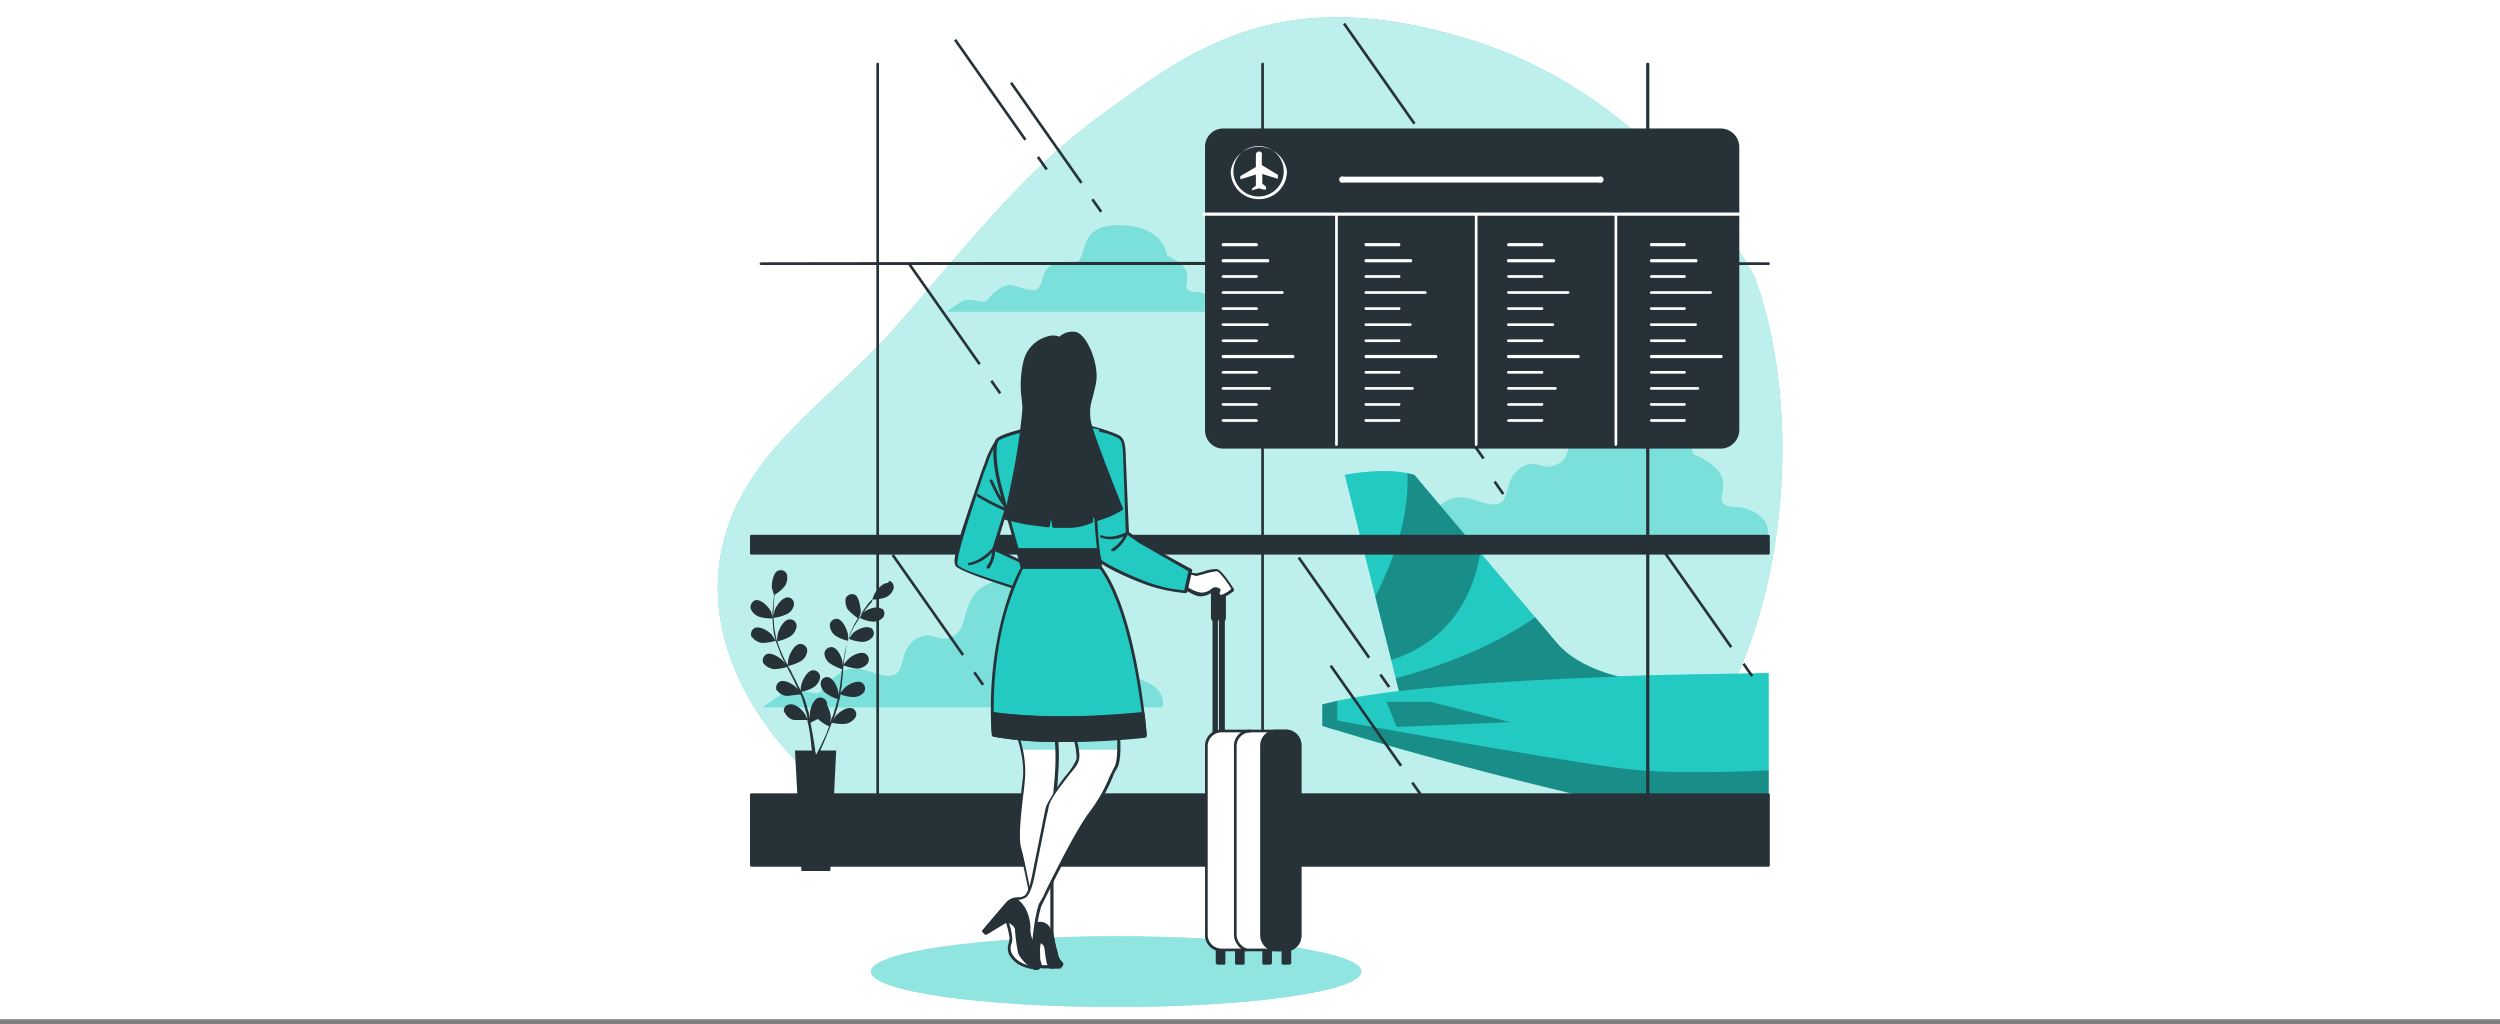 <svg xmlns="http://www.w3.org/2000/svg" xmlns:xlink="http://www.w3.org/1999/xlink" viewBox="0 0 467 191.3"><rect x="0" y="0" width="467" height="191.3" fill="#808080" stroke="none"/><defs><clipPath id="clip-path"><path d="M189.8,136.2s1.9,4.7,1.5,8.8-1.5,10.9-.6,13.6,2.9,13.9,2.9,13.9a4.4,4.4,0,0,0-1,2.1c0,1,.3,6.1.3,6.1h.7l.6-5.1a1.9,1.9,0,0,1,1.1,1.4c.2.9.5,3.4.9,3.6h1.7s.7-.5.4-.8a3.2,3.2,0,0,1-.9-1.7,14.3,14.3,0,0,1-.8-4.3V157c0-5,.6-8.8.9-13.1a45.8,45.8,0,0,0-.3-7.4Z" style="fill:none"/></clipPath><clipPath id="clip-path-2"><path d="M200.5,136.9a20.2,20.2,0,0,1,.9,4.8c-.2,1.5-5.2,6.2-5.8,9s-1.9,9-2.4,11.7-.8,4.3-1.6,5-2.3,0-3.5,1.3l-4.4,5.2.5.4,3.9-2.3s1.7.6,1.8,1.7a31.8,31.8,0,0,0,.6,4.3,5.5,5.5,0,0,0,2.9,2.9c1,.2,1-1.1.6-1.3a4.3,4.3,0,0,1-.9-3.2c.1-1.7.7-6.5,1.4-7.6s6.3-13.1,9.2-17,4-7.3,4.6-8.3.7-3.2.7-4.5a19.5,19.5,0,0,0-.2-2.3Z" style="fill:none"/></clipPath></defs><title>perks</title><g id="Plant"><rect width="467" height="190.39" style="fill:#fff"/><g id="freepik--background-simple--inject-38"><path d="M327.7,51.6s-17.1-33-52.8-44.1-52.1,1.4-70.4,14.9C190.1,33.1,178.9,48,167.1,61.3s-26.6,22.1-31.5,38.3c-6.3,20.6,8,41.6,25,52.3,23.7,15,46.7,3.6,71.4-1.7h.1a66.5,66.5,0,0,1,10.9-1.5c28.7-1.7,49.4,18.5,70.3-4.8S337.4,77.6,327.7,51.6Z" style="fill:#23cac2"/><g style="opacity:0.7;isolation:isolate"><path d="M327.7,51.6s-17.1-33-52.8-44.1-52.1,1.4-70.4,14.9C190.1,33.1,178.9,48,167.1,61.3s-26.6,22.1-31.5,38.3c-6.3,20.6,8,41.6,25,52.3,23.7,15,46.7,3.6,71.4-1.7h.1a66.5,66.5,0,0,1,10.9-1.5c28.7-1.7,49.4,18.5,70.3-4.8S337.4,77.6,327.7,51.6Z" style="fill:#fff"/></g></g><g id="freepik--Clouds--inject-38"><path d="M225.7,55.2c-2.2-1.2-3.2-.2-4-1.2s2.2-3.6-3.7-6.2c0,0-.4-5.5-8.6-5.7s-6,5.5-8.2,6.9-2.8-.8-4.9.6-1.2,4.2-3,4.6-4.2-1.8-6.4-.4-2.2,2.6-3.2,2.6-3-.8-4.2,0l-2.6,1.8h50.4S227.9,56.4,225.7,55.2Z" style="fill:#23cac2"/><path d="M327.7,95.7c-3.2-1.8-4.7-.3-5.9-1.8s3.2-5.3-5.6-9.1c0,0-.6-8.3-12.7-8.6s-8.8,8.3-12.1,10.3-4.1-1.1-7.3.9-1.8,6.2-4.4,6.8-6.2-2.6-9.5-.6-3.2,3.9-4.7,3.9-4.4-1.2-6.2,0-3.8,2.6-3.8,2.6h74.6S331,97.5,327.7,95.7Z" style="fill:#23cac2"/><path d="M214.7,127.7c-3.2-1.8-4.7-.3-5.9-1.8s3.3-5.3-5.6-9.1c0,0-.6-8.3-12.7-8.6s-8.8,8.3-12,10.4-4.2-1.2-7.4.8-1.8,6.2-4.4,6.8-6.2-2.6-9.5-.6-3.2,3.9-4.7,3.9-4.4-1.2-6.2,0-3.8,2.6-3.8,2.6h74.6S218,129.5,214.7,127.7Z" style="fill:#23cac2"/><g style="opacity:0.4"><path d="M225.7,55.2c-2.2-1.2-3.2-.2-4-1.2s2.2-3.6-3.7-6.2c0,0-.4-5.5-8.6-5.7s-6,5.5-8.2,6.9-2.8-.8-4.9.6-1.2,4.2-3,4.6-4.2-1.8-6.4-.4-2.2,2.6-3.2,2.6-3-.8-4.2,0l-2.6,1.8h50.4S227.9,56.4,225.7,55.2Z" style="fill:#fff"/><path d="M327.7,95.7c-3.2-1.8-4.7-.3-5.9-1.8s3.2-5.3-5.6-9.1c0,0-.6-8.3-12.7-8.6s-8.8,8.3-12.1,10.3-4.1-1.1-7.3.9-1.8,6.2-4.4,6.8-6.2-2.6-9.5-.6-3.2,3.9-4.7,3.9-4.4-1.2-6.2,0-3.8,2.6-3.8,2.6h74.6S331,97.5,327.7,95.7Z" style="fill:#fff"/><path d="M214.7,127.7c-3.2-1.8-4.7-.3-5.9-1.8s3.3-5.3-5.6-9.1c0,0-.6-8.3-12.7-8.6s-8.8,8.3-12,10.4-4.2-1.2-7.4.8-1.8,6.2-4.4,6.8-6.2-2.6-9.5-.6-3.2,3.9-4.7,3.9-4.4-1.2-6.2,0-3.8,2.6-3.8,2.6h74.6S218,129.5,214.7,127.7Z" style="fill:#fff"/></g></g><g id="freepik--Airplane--inject-38"><path d="M303.5,126.6s-8.2-1.4-12.5-6.3L264.2,88.7s-4.3-1.6-13,0l10.4,41.5Z" style="fill:#23cac2"/><path d="M320.2,125.9s-54.2.5-73.2,5.7v4s25.2,8,59.6,15.6a54.1,54.1,0,0,0,12.1,1.4h11.7V125.7Z" style="fill:#23cac2"/><g style="opacity:0.3"><path d="M261.3,129.1c12.7-1.5,28.7-2.3,40.9-2.7-2.5-.7-8-2.4-11.2-6.1l-4.2-5c-8.9,6.2-19.3,9.6-26.1,11.4Z"/><path d="M259.9,123.3c11.5-3.8,15.4-12.7,16.6-20L264.2,88.7l-1.3-.3c.4,8.2-2.6,16.4-6,23Z"/><path d="M303.5,143.6c-9.4-1.1-40.4-6.6-53.7-9v-3.7l-2.8.7v4h.1l1.4.5h0l1.3.3h0c7.4,2.3,29.1,8.7,56.7,14.8a55.6,55.6,0,0,0,12.2,1.3h11.7v-8.6C323.5,144.2,311.6,144.6,303.5,143.6Z"/><polygon points="260.9 135.8 282.1 134.9 267.2 131.1 259 131.1 260.9 135.8"/></g></g><g id="freepik--Window--inject-38"><rect x="140.3" y="148.5" width="190" height="13.12" style="fill:#263238"/><path d="M330.4,161.9H140.3c-.1,0-.2-.2-.2-.3V148.5c0-.2.1-.3.2-.3H330.4c.1,0,.2.1.2.3v13.1C330.6,161.7,330.5,161.9,330.4,161.9Zm-189.8-.6H330.1V148.7H140.6Z" style="fill:#263238"/><rect x="140.3" y="100.2" width="190" height="3.15" style="fill:#263238"/><path d="M330.4,103.6H140.3c-.1,0-.2-.1-.2-.3v-3.1c0-.2.1-.3.2-.3H330.4c.1,0,.2.1.2.3v3.1C330.6,103.5,330.5,103.6,330.4,103.6Zm-189.8-.5H330.1v-2.7H140.6Z" style="fill:#263238"/><path d="M164,156.1a.3.3,0,0,1-.3-.3V12a.3.3,0,0,1,.3-.3c.1,0,.2.1.2.3V155.8C164.2,156,164.1,156.1,164,156.1Z" style="fill:#263238"/><path d="M235.9,156.1a.3.3,0,0,1-.3-.3V12a.3.3,0,0,1,.3-.3c.1,0,.2.1.2.3V155.8C236.1,156,236,156.1,235.9,156.1Z" style="fill:#263238"/><path d="M307.8,156.1a.3.3,0,0,1-.3-.3V12a.3.3,0,0,1,.6,0V155.8A.3.3,0,0,1,307.8,156.1Z" style="fill:#263238"/><path d="M330.4,49.5H142.2c-.2,0-.3-.1-.3-.2a.3.3,0,0,1,.3-.3c62.5-.1,125.9-.1,188.2,0,.1,0,.2.1.2.3A.2.2,0,0,1,330.4,49.5Z" style="fill:#263238"/><rect x="185.8" y="70.9" width="0.5" height="2.87" transform="translate(-7.8 120.1) rotate(-35.1)" style="fill:#263238"/><rect x="176.2" y="47.3" width="0.5" height="22.86" transform="translate(-1.7 112.1) rotate(-35.1)" style="fill:#263238"/><rect x="258.4" y="125.8" width="0.5" height="2.87" transform="translate(-26.1 171.8) rotate(-35.1)" style="fill:#263238"/><rect x="248.9" y="102.2" width="0.5" height="22.86" transform="translate(-20 163.8) rotate(-35.1)" style="fill:#263238"/><rect x="264.4" y="145.9" width="0.5" height="2.88" transform="translate(-36.6 179) rotate(-35.1)" style="fill:#263238"/><rect x="254.9" y="122.3" width="0.5" height="22.87" transform="translate(-30.5 171) rotate(-35.1)" style="fill:#263238"/><rect x="204.7" y="37" width="0.5" height="2.87" transform="translate(15.1 124.8) rotate(-35.1)" style="fill:#263238"/><rect x="195.2" y="13.5" width="0.5" height="22.86" transform="translate(21.2 116.8) rotate(-35.1)" style="fill:#263238"/><rect x="267" y="26" width="0.5" height="2.87" transform="translate(32.7 158.3) rotate(-35)" style="fill:#263238"/><rect x="257.4" y="2.4" width="0.5" height="22.86" transform="translate(38.9 150.6) rotate(-35.1)" style="fill:#263238"/><rect x="326.2" y="123.8" width="0.5" height="2.87" transform="translate(-12.6 210.4) rotate(-35.1)" style="fill:#263238"/><rect x="316.6" y="100.2" width="0.5" height="22.86" transform="translate(-6.6 202.4) rotate(-35.1)" style="fill:#263238"/><rect x="182.6" y="125.2" width="0.5" height="2.87" transform="translate(-39.6 127.9) rotate(-35)" style="fill:#263238"/><rect x="173.1" y="101.6" width="0.5" height="22.87" transform="translate(-33.5 120.2) rotate(-35.1)" style="fill:#263238"/><rect x="194.4" y="29" width="0.5" height="2.87" transform="translate(17.8 117.2) rotate(-35)" style="fill:#263238"/><rect x="184.8" y="5.4" width="0.5" height="22.86" transform="translate(23.9 109.4) rotate(-35.1)" style="fill:#263238"/><rect x="279.8" y="88.5" width="0.5" height="2.87" transform="matrix(0.82, -0.57, 0.57, 0.82, -0.9, 177.01)" style="fill:#263238"/><rect x="270.3" y="64.9" width="0.5" height="22.87" transform="translate(5.3 169.4) rotate(-35.1)" style="fill:#263238"/></g><g id="freepik--Plants--inject-38"><path d="M141.8,115.2a6.9,6.9,0,0,0,2.6.3l-.4-1.3c-.4-.8-1.7-2.2-2.8-2.1a1.4,1.4,0,0,0-1,1.5h0A2.6,2.6,0,0,0,141.8,115.2Z" style="fill:#263238"/><path d="M165.9,108.9c-1-.1-2.3,1.4-2.6,2.2a3.8,3.8,0,0,0-.4,1.3h0l-.7.8-1.3,1.7-1.4,2.2a20.3,20.3,0,0,0-1.1,2.6h0v-1.2c-.2-.9-.9-2.7-2-2.9a1.3,1.3,0,0,0-1.4,1.1h0a2.6,2.6,0,0,0,1,2,7.2,7.2,0,0,0,2.4,1,15.3,15.3,0,0,0-.7,2.9l-.3,1.7v-.5c-.1-1-.9-2.7-1.9-2.9a1.3,1.3,0,0,0-1.5,1.1h0a2.4,2.4,0,0,0,1,1.9,9.7,9.7,0,0,0,2.3,1.1c0,.2-.1.4-.1.6s-.2,2.1-.4,3.2a3.6,3.6,0,0,1-.2,1v-.4c-.1-1-.9-2.7-1.9-2.9a1.2,1.2,0,0,0-1.4,1.1h0a2.3,2.3,0,0,0,1,1.9,7.6,7.6,0,0,0,2.2,1.1l-.3,1a1.4,1.4,0,0,1-.2.7l-.2.7a5,5,0,0,1-.5,1.3l-.3.9a9.6,9.6,0,0,0,.2-1.2,6.2,6.2,0,0,0-.7-2.3v-.3a1.3,1.3,0,0,0-1.4-1.1H153c-1,.2-1.7,2-1.7,3v1c0-.2-.1-.4-.1-.6a7.4,7.4,0,0,0-.4-1.4,1.4,1.4,0,0,0-.2-.7,1.9,1.9,0,0,0-.2-.7,12.2,12.2,0,0,0-.7-1.7,5.9,5.9,0,0,0,2.4-.9,2.7,2.7,0,0,0,1.1-1.8,1.3,1.3,0,0,0-1.2-1.3h-.2c-1,.1-1.9,1.8-2.1,2.7s-.1.8-.1,1.1l-.5-.9c-.4-1-1-1.9-1.4-2.9a3.5,3.5,0,0,1-.5-.8,8.5,8.5,0,0,0,2.4-.9,2.6,2.6,0,0,0,1.2-1.9,1.3,1.3,0,0,0-1.2-1.3h-.2c-1,.1-1.9,1.8-2.1,2.7s-.1,1.1-.1,1.3a11.4,11.4,0,0,1-1-1.9,20,20,0,0,1-1-2.6,8.5,8.5,0,0,0,2.4-.9,2.6,2.6,0,0,0,1.2-1.9,1.2,1.2,0,0,0-1.2-1.3h-.2c-1,.1-1.9,1.8-2.1,2.7s-.1,1.1-.1,1.3h-.1a27.4,27.4,0,0,1-.5-2.8c0-.6-.1-1.1-.1-1.5a7.2,7.2,0,0,0,2.5-.7,2.3,2.3,0,0,0,1.3-1.7,1.2,1.2,0,0,0-1-1.4h-.2c-1,0-2.1,1.6-2.4,2.4a8.4,8.4,0,0,1-.2,1v-.7c0-.8.1-1.5.1-2.2s.1-.6.1-1a7.4,7.4,0,0,0,1.9-1.6,2.9,2.9,0,0,0,.4-2.2,1.2,1.2,0,0,0-1.6-.7h-.1c-.9.5-1.2,2.4-1.1,3.3l.4,1.3h0c0,.3-.1.6-.1.9s-.1,1.4-.2,2.2a22.6,22.6,0,0,0,.1,2.6,12.6,12.6,0,0,0,.5,2.8h0l-.7-1.1c-.6-.7-2.2-1.7-3.2-1.3a1.3,1.3,0,0,0-.6,1.7h.1a2.7,2.7,0,0,0,1.9,1.1,9.8,9.8,0,0,0,2.5-.4l1,2.7.8,1.6-.3-.4c-.7-.8-2.3-1.8-3.2-1.4a1.3,1.3,0,0,0-.6,1.7h0a3.1,3.1,0,0,0,2,1.1,10,10,0,0,0,2.4-.4l.3.6c.5.9,1,1.9,1.4,2.8s.3.7.5,1l-.3-.4c-.6-.7-2.2-1.7-3.2-1.3a1.3,1.3,0,0,0-.6,1.7h.1a2.4,2.4,0,0,0,1.9,1l2.4-.3a4.2,4.2,0,0,1,.4,1,27705598051385.3,27705598051385.3,0,0,0,.4,1.4c.1.5.3.9.4,1.4s.1.6.1.9a3.8,3.8,0,0,0-.5-1.1c-.5-.8-1.9-2-2.9-1.7a1.1,1.1,0,0,0-.9,1.5h.1a2.4,2.4,0,0,0,1.7,1.4h2.5l.3,1.4c.3,1.6.4,2.9.5,3.8s.1.3.1.5h-3.2l1.2,22.5h5.4l1.1-22.5h-2.9v-.2c.4-.8.9-2,1.5-3.5l.6-1.5a7.6,7.6,0,0,0,2.6.2,2.8,2.8,0,0,0,1.8-1.2,1.2,1.2,0,0,0-.6-1.7h-.1c-1-.3-2.5.8-3.1,1.6l-.5.9.3-.6c.1-.4.3-.9.4-1.4a1.4,1.4,0,0,0,.2-.6,2.4,2.4,0,0,0,.2-.8,8.5,8.5,0,0,0,.4-1.7,6.4,6.4,0,0,0,2.4.5,2.5,2.5,0,0,0,2-.9,1.3,1.3,0,0,0-.3-1.7.1.1,0,0,1-.1-.1c-1-.5-2.7.4-3.3,1.1s-.5.5-.7.8a3.6,3.6,0,0,1,.2-1l.3-3.2a2.8,2.8,0,0,1,.1-.9,10.2,10.2,0,0,0,2.5.6,2.6,2.6,0,0,0,2-1,1.3,1.3,0,0,0-.3-1.7.1.1,0,0,1-.1-.1c-1-.5-2.7.4-3.3,1.1a4.4,4.4,0,0,0-.8,1,15.2,15.2,0,0,1,.3-2.1,14,14,0,0,1,.6-2.8,7.4,7.4,0,0,0,2.5.6,2.5,2.5,0,0,0,2-.9,1.2,1.2,0,0,0-.3-1.7h-.1c-1-.5-2.7.4-3.3,1l-.8,1.1v-.2a20.3,20.3,0,0,1,1.1-2.6l.8-1.3a6.2,6.2,0,0,0,2.4.8,2.5,2.5,0,0,0,2.1-.7,1.2,1.2,0,0,0-.1-1.7h-.2c-.8-.6-2.6.1-3.3.7l-.7.7.4-.6c.4-.7.8-1.2,1.2-1.8l.7-.7a7.3,7.3,0,0,0,2.5-.4,2.6,2.6,0,0,0,1.5-1.6,1.2,1.2,0,0,0-.8-1.5ZM154.4,137c-.7,1.5-1.2,2.6-1.7,3.5l-.2.4h-.1a1.1,1.1,0,0,0-.1-.5c-.1-.9-.3-2.2-.6-3.8l-.3-1.6,1.4-.7a7.7,7.7,0,0,0,2.1,1.4,11.2,11.2,0,0,0-.5,1.3Z" style="fill:#263238"/><path d="M160.4,115.6s.4-1.2.4-1.3-.2-2.8-1.1-3.2a1.3,1.3,0,0,0-1.7.6h0a2.9,2.9,0,0,0,.4,2.2A13.3,13.3,0,0,0,160.4,115.6Z" style="fill:#263238"/></g><g id="freepik--Board--inject-38"><rect x="225.4" y="24.2" width="99.2" height="59.32" rx="3.1" ry="3.1" style="fill:#263238"/><path d="M321.4,83.8H228.5a3.4,3.4,0,0,1-3.4-3.4v-53a3.4,3.4,0,0,1,3.4-3.4h92.9a3.5,3.5,0,0,1,3.5,3.4v53A3.5,3.5,0,0,1,321.4,83.8ZM228.5,24.5a2.9,2.9,0,0,0-2.9,2.9v53a2.9,2.9,0,0,0,2.9,2.9h92.9a2.9,2.9,0,0,0,2.9-2.9v-53a2.9,2.9,0,0,0-2.9-2.9Z" style="fill:#263238"/><path d="M325,40.3H224.7c-.1,0-.2-.2-.2-.3s.1-.3.2-.3H325c.1,0,.2.1.2.3S325.1,40.3,325,40.3Z" style="fill:#fff"/><path d="M298.7,34.1H251a.6.6,0,1,1,0-1.1h47.7a.6.6,0,1,1,0,1.1Z" style="fill:#fff"/><path d="M249.6,83.3c-.1,0-.2-.1-.2-.3V40.2a.2.2,0,0,1,.2-.2c.2,0,.3.1.3.2V83A.3.3,0,0,1,249.6,83.3Z" style="fill:#fff"/><path d="M275.7,83.3c-.1,0-.2-.1-.2-.3V40.2a.2.2,0,0,1,.2-.2c.2,0,.3.1.3.2V83A.3.3,0,0,1,275.7,83.3Z" style="fill:#fff"/><path d="M301.8,83.3c-.1,0-.2-.1-.2-.3V40.2a.2.2,0,0,1,.2-.2c.2,0,.3.1.3.2V83A.3.3,0,0,1,301.8,83.3Z" style="fill:#fff"/><path d="M234.7,46h-6.2a.3.3,0,0,1-.3-.3.3.3,0,0,1,.3-.3h6.2a.5.5,0,0,1,.3.3A.3.3,0,0,1,234.7,46Z" style="fill:#fff"/><path d="M236.9,49h-8.4a.3.3,0,1,1,0-.6h8.4c.1,0,.2.2.2.3S237,49,236.9,49Z" style="fill:#fff"/><path d="M234.7,51.9h-6.2c-.2,0-.3-.1-.3-.2a.3.3,0,0,1,.3-.3h6.2a.3.3,0,0,1,.3.3Z" style="fill:#fff"/><path d="M239.6,54.9H228.5c-.2,0-.3-.1-.3-.2a.3.3,0,0,1,.3-.3h11.1c.1,0,.2.1.2.3Z" style="fill:#fff"/><path d="M234.7,57.9h-6.2a.3.3,0,0,1-.3-.3c0-.1.1-.2.3-.2h6.2c.1,0,.3.1.3.2A.3.3,0,0,1,234.7,57.9Z" style="fill:#fff"/><path d="M236.7,60.9h-8.2a.3.3,0,0,1-.3-.3c0-.1.1-.2.3-.2h8.2c.2,0,.3.1.3.2A.3.3,0,0,1,236.7,60.9Z" style="fill:#fff"/><path d="M234.7,63.9h-6.2a.3.3,0,0,1-.3-.3c0-.1.1-.2.3-.2h6.2c.1,0,.3.1.3.2A.3.3,0,0,1,234.7,63.9Z" style="fill:#fff"/><path d="M241.5,66.9h-13a.3.3,0,1,1,0-.6h13a.3.3,0,0,1,0,.6Z" style="fill:#fff"/><path d="M234.7,69.8h-6.2c-.2,0-.3-.1-.3-.2a.3.3,0,0,1,.3-.3h6.2a.3.3,0,0,1,.3.3C235,69.7,234.8,69.8,234.7,69.8Z" style="fill:#fff"/><path d="M237.2,72.8h-8.7c-.2,0-.3-.1-.3-.2a.3.3,0,0,1,.3-.3h8.7c.1,0,.2.1.2.3A.2.2,0,0,1,237.2,72.8Z" style="fill:#fff"/><path d="M234.7,75.8h-6.2a.3.3,0,0,1-.3-.3c0-.1.1-.2.3-.2h6.2l.3.2A.3.3,0,0,1,234.7,75.8Z" style="fill:#fff"/><path d="M234.7,78.8h-6.2a.3.3,0,0,1-.3-.3c0-.1.1-.2.3-.2h6.2l.3.2A.3.3,0,0,1,234.7,78.8Z" style="fill:#fff"/><path d="M261.4,46h-6.3c-.1,0-.2-.1-.2-.3s.1-.3.2-.3h6.3c.1,0,.2.2.2.3S261.5,46,261.4,46Z" style="fill:#fff"/><path d="M263.5,49h-8.4c-.1,0-.2-.2-.2-.3s.1-.3.2-.3h8.4a.3.3,0,1,1,0,.6Z" style="fill:#fff"/><path d="M261.4,51.9h-6.3a.2.2,0,0,1-.2-.2c0-.2.1-.3.2-.3h6.3c.1,0,.2.1.2.3A.2.2,0,0,1,261.4,51.9Z" style="fill:#fff"/><path d="M266.2,54.9H255.1a.2.2,0,0,1-.2-.2c0-.2.1-.3.2-.3h11.1a.3.3,0,0,1,.3.3C266.5,54.8,266.4,54.9,266.2,54.9Z" style="fill:#fff"/><path d="M261.4,57.9h-6.3c-.1,0-.2-.1-.2-.3a.2.2,0,0,1,.2-.2h6.3a.2.2,0,0,1,.2.2C261.6,57.8,261.5,57.9,261.4,57.9Z" style="fill:#fff"/><path d="M263.4,60.9h-8.3c-.1,0-.2-.1-.2-.3a.2.2,0,0,1,.2-.2h8.3c.1,0,.3.1.3.2A.3.3,0,0,1,263.4,60.9Z" style="fill:#fff"/><path d="M261.4,63.9h-6.3c-.1,0-.2-.1-.2-.3a.2.2,0,0,1,.2-.2h6.3a.2.2,0,0,1,.2.2C261.6,63.8,261.5,63.9,261.4,63.9Z" style="fill:#fff"/><path d="M268.2,66.9H255.1c-.1,0-.2-.2-.2-.3s.1-.3.2-.3h13.1a.3.3,0,0,1,0,.6Z" style="fill:#fff"/><path d="M261.4,69.8h-6.3a.2.2,0,0,1-.2-.2c0-.2.1-.3.2-.3h6.3c.1,0,.2.1.2.3A.2.2,0,0,1,261.4,69.8Z" style="fill:#fff"/><path d="M263.8,72.8h-8.7a.2.2,0,0,1-.2-.2c0-.2.1-.3.2-.3h8.7a.3.3,0,0,1,.3.3C264.1,72.7,264,72.8,263.8,72.8Z" style="fill:#fff"/><path d="M261.4,75.8h-6.3c-.1,0-.2-.1-.2-.3a.2.2,0,0,1,.2-.2h6.3a.2.2,0,0,1,.2.2C261.6,75.7,261.5,75.8,261.4,75.8Z" style="fill:#fff"/><path d="M261.4,78.8h-6.3c-.1,0-.2-.1-.2-.3a.2.2,0,0,1,.2-.2h6.3a.2.2,0,0,1,.2.2C261.6,78.7,261.5,78.8,261.4,78.8Z" style="fill:#fff"/><path d="M288,46h-6.2a.3.3,0,0,1-.3-.3.5.5,0,0,1,.3-.3H288a.3.3,0,0,1,.3.3A.3.3,0,0,1,288,46Z" style="fill:#fff"/><path d="M290.2,49h-8.4a.3.3,0,1,1,0-.6h8.4a.3.3,0,1,1,0,.6Z" style="fill:#fff"/><path d="M288,51.9h-6.2l-.3-.2a.3.3,0,0,1,.3-.3H288a.3.3,0,0,1,.3.3C288.3,51.8,288.2,51.9,288,51.9Z" style="fill:#fff"/><path d="M292.9,54.9H281.8l-.3-.2a.3.3,0,0,1,.3-.3h11.1a.3.3,0,0,1,.3.3Z" style="fill:#fff"/><path d="M288,57.9h-6.2a.3.3,0,0,1-.3-.3c0-.1.2-.2.3-.2H288c.2,0,.3.1.3.2A.3.3,0,0,1,288,57.9Z" style="fill:#fff"/><path d="M290.1,60.9h-8.3a.3.3,0,0,1-.3-.3c0-.1.2-.2.3-.2h8.3a.2.2,0,0,1,.2.2C290.3,60.8,290.2,60.9,290.1,60.9Z" style="fill:#fff"/><path d="M288,63.9h-6.2a.3.3,0,0,1-.3-.3c0-.1.2-.2.3-.2H288c.2,0,.3.1.3.2A.3.3,0,0,1,288,63.9Z" style="fill:#fff"/><path d="M294.8,66.9h-13a.3.3,0,1,1,0-.6h13a.3.3,0,0,1,0,.6Z" style="fill:#fff"/><path d="M288,69.8h-6.2c-.1,0-.3-.1-.3-.2a.3.3,0,0,1,.3-.3H288a.3.3,0,0,1,.3.3C288.3,69.7,288.2,69.8,288,69.8Z" style="fill:#fff"/><path d="M290.5,72.8h-8.7c-.1,0-.3-.1-.3-.2a.3.3,0,0,1,.3-.3h8.7a.3.3,0,0,1,.3.3C290.8,72.7,290.7,72.8,290.5,72.8Z" style="fill:#fff"/><path d="M288,75.8h-6.2a.3.3,0,0,1-.3-.3l.3-.2H288c.2,0,.3.1.3.2A.3.3,0,0,1,288,75.8Z" style="fill:#fff"/><path d="M288,78.8h-6.2a.3.3,0,0,1-.3-.3l.3-.2H288c.2,0,.3.1.3.2A.3.3,0,0,1,288,78.8Z" style="fill:#fff"/><path d="M314.7,46h-6.2a.3.3,0,0,1-.3-.3.3.3,0,0,1,.3-.3h6.2c.1,0,.2.2.2.3S314.8,46,314.7,46Z" style="fill:#fff"/><path d="M316.9,49h-8.4a.3.3,0,0,1,0-.6h8.4c.1,0,.2.2.2.3S317,49,316.9,49Z" style="fill:#fff"/><path d="M314.7,51.9h-6.2c-.2,0-.3-.1-.3-.2a.3.3,0,0,1,.3-.3h6.2c.1,0,.2.1.2.3A.2.2,0,0,1,314.7,51.9Z" style="fill:#fff"/><path d="M319.6,54.9H308.5c-.2,0-.3-.1-.3-.2a.3.3,0,0,1,.3-.3h11.1c.1,0,.2.1.2.3Z" style="fill:#fff"/><path d="M314.7,57.9h-6.2a.3.3,0,0,1-.3-.3c0-.1.1-.2.3-.2h6.2a.2.2,0,0,1,.2.2C314.9,57.8,314.8,57.9,314.7,57.9Z" style="fill:#fff"/><path d="M316.7,60.9h-8.2a.3.3,0,0,1-.3-.3c0-.1.1-.2.3-.2h8.2c.2,0,.3.1.3.2A.3.3,0,0,1,316.7,60.9Z" style="fill:#fff"/><path d="M314.7,63.9h-6.2a.3.3,0,0,1-.3-.3c0-.1.1-.2.3-.2h6.2a.2.2,0,0,1,.2.2C314.9,63.8,314.8,63.9,314.7,63.9Z" style="fill:#fff"/><path d="M321.5,66.9h-13a.3.3,0,1,1,0-.6h13a.3.3,0,0,1,0,.6Z" style="fill:#fff"/><path d="M314.7,69.8h-6.2c-.2,0-.3-.1-.3-.2a.3.3,0,0,1,.3-.3h6.2c.1,0,.2.1.2.3A.2.2,0,0,1,314.7,69.8Z" style="fill:#fff"/><path d="M317.2,72.8h-8.7c-.2,0-.3-.1-.3-.2a.3.3,0,0,1,.3-.3h8.7c.1,0,.2.1.2.3A.2.2,0,0,1,317.2,72.8Z" style="fill:#fff"/><path d="M314.7,75.8h-6.2a.3.3,0,0,1-.3-.3c0-.1.1-.2.3-.2h6.2a.2.2,0,0,1,.2.2C314.9,75.7,314.8,75.8,314.7,75.8Z" style="fill:#fff"/><path d="M314.7,78.8h-6.2a.3.3,0,0,1-.3-.3c0-.1.1-.2.3-.2h6.2a.2.2,0,0,1,.2.2C314.9,78.7,314.8,78.8,314.7,78.8Z" style="fill:#fff"/><path d="M233.9,35.7v-.5h0l.7-.5h0V32.6h0l-2.9.9h0v-.6h0l2.9-1.7V28.9a.6.6,0,0,1,.6-.6h.2c.2.1.4.3.3.5v1.9c0,.1.1.1.1.2l2.8,1.7c.1,0,.1.1.1.2v.6l-2.9-.9h0v1.8h0l.6.5a.1.1,0,0,1,.1.1v.5H236l-.7-.2h-.2l-1.1.3Z" style="fill:#fff"/><path d="M235.2,37.2a5.2,5.2,0,0,1-5.3-5.2,5.3,5.3,0,0,1,10.5,0A5.2,5.2,0,0,1,235.2,37.2Zm0-9.9a4.7,4.7,0,1,0,4.6,4.7A4.7,4.7,0,0,0,235.2,27.3Z" style="fill:#fff"/></g><g id="freepik--Shadow--inject-38"><ellipse cx="208.5" cy="181.5" rx="45.8" ry="6.6" style="fill:#23cac2"/><g style="opacity:0.5;isolation:isolate"><ellipse cx="208.5" cy="181.5" rx="45.8" ry="6.6" style="fill:#fff"/></g></g><g id="freepik--Character--inject-38"><path d="M228.3,141.1a.6.6,0,0,1-.6-.5V110.3a.6.6,0,1,1,1.1,0v30.3A.5.5,0,0,1,228.3,141.1Z" style="fill:#263238"/><path d="M228.3,116.2a.8.8,0,0,1-.8-.8v-5.1a.7.7,0,0,1,.8-.8.7.7,0,0,1,.7.8v5.1A.8.8,0,0,1,228.3,116.2Z" style="fill:#263238"/><path d="M227,141.1a.5.5,0,0,1-.5-.5V110.3a.5.5,0,1,1,1,0v30.3A.5.5,0,0,1,227,141.1Z" style="fill:#263238"/><path d="M227,116.2a.9.9,0,0,1-.8-.8v-5.1a.8.8,0,0,1,1.6,0v5.1A.9.9,0,0,1,227,116.2Z" style="fill:#263238"/><polygon points="228.3 109.5 227 109.5 227 111 228.2 111 228.3 109.5" style="fill:#263238"/><rect x="227.4" y="177.4" width="1.2" height="2.54" style="fill:#263238"/><path d="M228.6,180.2h-1.2l-.3-.2v-2.6l.3-.2h1.2c.2,0,.3.1.3.2V180C228.9,180.1,228.8,180.2,228.6,180.2Zm-.9-.5h.7v-2h-.7Z" style="fill:#263238"/><rect x="236.1" y="177.4" width="1.2" height="2.54" style="fill:#263238"/><path d="M237.3,180.2h-1.2c-.2,0-.3-.1-.3-.2v-2.6c0-.1.1-.2.3-.2h1.2l.3.2V180Zm-1-.5h.7v-2h-.7Z" style="fill:#263238"/><rect x="231" y="177.4" width="1.2" height="2.54" style="fill:#263238"/><path d="M232.2,180.2H231c-.2,0-.3-.1-.3-.2v-2.6c0-.1.1-.2.3-.2h1.2c.2,0,.3.1.3.2V180C232.5,180.1,232.4,180.2,232.2,180.2Zm-.9-.5h.7v-2h-.7Z" style="fill:#263238"/><rect x="239.7" y="177.4" width="1.2" height="2.54" style="fill:#263238"/><path d="M240.9,180.2h-1.2c-.2,0-.3-.1-.3-.2v-2.6c0-.1.1-.2.3-.2h1.2l.3.2V180Zm-1-.5h.7v-2h-.7Z" style="fill:#263238"/><rect x="225.4" y="136.5" width="17.5" height="40.95" rx="2.8" ry="2.8" style="fill:#fff"/><path d="M240.1,177.7H228.2a3,3,0,0,1-3.1-3V139.3a3,3,0,0,1,3.1-3h11.9a2.9,2.9,0,0,1,3,3v35.4A2.9,2.9,0,0,1,240.1,177.7Zm-11.9-40.9a2.6,2.6,0,0,0-2.6,2.5v35.4a2.6,2.6,0,0,0,2.6,2.5h11.9a2.5,2.5,0,0,0,2.5-2.5V139.3a2.5,2.5,0,0,0-2.5-2.5Z" style="fill:#263238"/><rect x="235.7" y="136.5" width="7.2" height="40.95" rx="2.8" ry="2.8" style="fill:#263238"/><path d="M240.1,177.7h-1.6a3,3,0,0,1-3.1-3V139.3a3,3,0,0,1,3.1-3h1.6a2.9,2.9,0,0,1,3,3v35.4A2.9,2.9,0,0,1,240.1,177.7Zm-1.6-40.9a2.5,2.5,0,0,0-2.5,2.5v35.4a2.5,2.5,0,0,0,2.5,2.5h1.6a2.5,2.5,0,0,0,2.5-2.5V139.3a2.5,2.5,0,0,0-2.5-2.5Z" style="fill:#263238"/><path d="M232.8,177.7h-.1a3.5,3.5,0,0,1-2.2-3V139.3a3,3,0,0,1,3.1-3l.2.2c0,.2-.1.3-.2.3a2.6,2.6,0,0,0-2.6,2.5v35.4a2.9,2.9,0,0,0,1.9,2.5c.1.1.2.2.1.4Z" style="fill:#263238"/><path d="M189.8,136.2s1.9,4.7,1.5,8.8-1.5,10.9-.6,13.6,2.9,13.9,2.9,13.9a4.4,4.4,0,0,0-1,2.1c0,1,.3,6.1.3,6.1h.7l.6-5.1a1.9,1.9,0,0,1,1.1,1.4c.2.9.5,3.4.9,3.6h1.7s.7-.5.4-.8a3.2,3.2,0,0,1-.9-1.7,14.3,14.3,0,0,1-.8-4.3V157c0-5,.6-8.8.9-13.1a45.8,45.8,0,0,0-.3-7.4Z" style="fill:#fff"/><g style="clip-path:url(#clip-path)"><path d="M190,136.8c.3,1.1.7,2.1.9,3.2h6.6c-.1-1.6-.2-2.7-.2-3.2Z" style="fill:#23cac2"/><g style="opacity:0.5;isolation:isolate"><path d="M190,136.8c.3,1.1.7,2.1.9,3.2h6.6c-.1-1.6-.2-2.7-.2-3.2Z" style="fill:#fff"/></g></g><path d="M193.6,180.9h-.7c-.1,0-.3-.1-.3-.2s-.3-5.1-.3-6.1a3.5,3.5,0,0,1,1-2.1c-.2-1.3-2.1-11.2-2.9-13.8s-.2-6.3.3-9.9c.1-1.4.3-2.7.4-3.8.3-4-1.6-8.6-1.6-8.7v-.2h.3l7.5.3.2.2a36.6,36.6,0,0,1,.2,7.4c-.1,1.7-.2,3.4-.4,5s-.5,5.1-.5,8.1v16.8a13.9,13.9,0,0,0,.6,3.4,3.1,3.1,0,0,1,.2.8,3,3,0,0,0,.8,1.6.4.4,0,0,1,.2.4c0,.4-.5.7-.5.8h-1.9c-.2,0-.7-.1-1.1-3.8a1.3,1.3,0,0,0-.7-.9l-.6,4.6A.2.2,0,0,1,193.6,180.9Zm-.5-.5h.2l.7-4.8v-.2h.2a2.4,2.4,0,0,1,1.3,1.5c.3,2.8.6,3.3.7,3.4h1.5l.3-.3a3,3,0,0,1-1-1.9,6.4,6.4,0,0,1-.2-.7,12.3,12.3,0,0,1-.6-3.6V157c0-3.1.3-5.7.5-8.2s.3-3.2.4-4.9a41.8,41.8,0,0,0-.2-7.1l-6.9-.3a20.6,20.6,0,0,1,1.5,8.6c-.1,1.1-.2,2.4-.4,3.7-.4,3.7-.9,7.8-.3,9.8s2.8,13.4,2.9,13.9v.2a3.3,3.3,0,0,0-1,1.9C192.8,175.5,193.1,179.4,193.1,180.4Z" style="fill:#263238"/><path d="M196.3,180.6h-1.7s-.5,0-.6-2.1a12.2,12.2,0,0,0-.4-3.2,2.1,2.1,0,0,1,1.9.4c.9.8,1.1,3.8,1.2,4.2l.3.7Z" style="fill:#fff"/><path d="M196.3,180.9h-1.7c-.2,0-.8-.3-.8-2.3a16.5,16.5,0,0,0-.4-3.2c0-.2,0-.3.2-.3a1.8,1.8,0,0,1,2,.4c.8.7,1.1,2.7,1.3,3.8v.6l.3.5a.4.4,0,0,1,.1.3l-.3.2Zm-1.6-.6h1.9l-.2-.3a1.8,1.8,0,0,0-.1-.6c-.1-.9-.4-2.9-1-3.5a1.7,1.7,0,0,0-1.3-.4,15.3,15.3,0,0,1,.3,3C194.3,179.9,194.6,180.3,194.7,180.3Z" style="fill:#263238"/><path d="M197.3,178.1c-.2-1-.5-2-.7-3.1a6.7,6.7,0,0,0-.7-1.8,1.9,1.9,0,0,0-2.3-.7,4.3,4.3,0,0,0-1.1,2.1c0,1,.4,6.1.4,6.1h.7l.6-5.1a1.9,1.9,0,0,1,1.1,1.4c.1.9.5,3.4.9,3.6h1.7s.7-.5.3-.8A3.5,3.5,0,0,1,197.3,178.1Z" style="fill:#263238"/><path d="M193.6,180.9h-.7c-.2,0-.3-.1-.3-.2s-.3-5.1-.3-6.1a3.6,3.6,0,0,1,1.1-2.2h0a2.1,2.1,0,0,1,2.7.8,10.8,10.8,0,0,1,.8,1.9c.2,1,.4,2.1.7,3.1h0a2.8,2.8,0,0,0,.8,1.5.4.4,0,0,1,.2.4c0,.4-.5.7-.5.8h-1.9c-.3,0-.7-.1-1.1-3.8a1.3,1.3,0,0,0-.7-.9l-.6,4.6A.2.2,0,0,1,193.6,180.9Zm-.5-.5h.2l.7-4.8v-.2h.2a2.4,2.4,0,0,1,1.3,1.5c.3,2.8.6,3.3.7,3.4h1.5l.3-.3a2.7,2.7,0,0,1-1-1.8c-.3-1-.5-2.1-.7-3.1a13.4,13.4,0,0,0-.7-1.8,1.6,1.6,0,0,0-2-.5,3.4,3.4,0,0,0-.9,1.8C192.8,175.5,193.1,179.4,193.1,180.4Z" style="fill:#263238"/><path d="M200.5,136.9a20.2,20.2,0,0,1,.9,4.8c-.2,1.5-5.2,6.2-5.8,9s-1.9,9-2.4,11.7-.8,4.3-1.6,5-2.3,0-3.5,1.3l-4.4,5.2.5.4,3.9-2.3s1.7.6,1.8,1.7a31.8,31.8,0,0,0,.6,4.3,5.5,5.5,0,0,0,2.9,2.9c1,.2,1-1.1.6-1.3a4.3,4.3,0,0,1-.9-3.2c.1-1.7.7-6.5,1.4-7.6s6.3-13.1,9.2-17,4-7.3,4.6-8.3.7-3.2.7-4.5a19.5,19.5,0,0,0-.2-2.3Z" style="fill:#fff"/><g style="clip-path:url(#clip-path-2)"><path d="M200.5,136.9c.3,1,.6,2.1.8,3.1H209v-1a16.4,16.4,0,0,0-.2-2.2h-8.3Z" style="fill:#23cac2"/><g style="opacity:0.5;isolation:isolate"><path d="M200.5,136.9c.3,1,.6,2.1.8,3.1H209v-1a16.4,16.4,0,0,0-.2-2.2h-8.3Z" style="fill:#fff"/></g></g><path d="M193.6,181.2h-.3a6.5,6.5,0,0,1-3.1-3,33.2,33.2,0,0,1-.6-4.4c0-.7-1-1.2-1.5-1.5l-3.8,2.3H184l-.4-.4c-.1-.1-.2-.3-.1-.4s3.3-3.9,4.5-5.2a3.2,3.2,0,0,1,2.2-1,2.1,2.1,0,0,0,1.2-.3c.7-.7,1.1-2.2,1.6-4.8s1.3-6.4,1.9-9.5c.2-.9.3-1.7.5-2.3s2-3.7,3.5-5.6a12.9,12.9,0,0,0,2.2-3.3,12.7,12.7,0,0,0-.9-4.7c0-.1,0-.2.1-.2s.1-.1.2-.1l8.3-.2.3.2a17.9,17.9,0,0,1,.2,2.3c0,1.4,0,3.6-.8,4.7a7.2,7.2,0,0,0-.7,1.5A33.1,33.1,0,0,1,204,152c-2.3,2.9-6.3,10.9-8.2,14.7l-1.1,2.2c-.6,1-1.3,5.8-1.4,7.5a3.8,3.8,0,0,0,.8,2.9,1.1,1.1,0,0,1,.3,1.3A.8.8,0,0,1,193.6,181.2Zm-5.5-9.5h0c.1,0,2,.8,2,2a34.1,34.1,0,0,0,.6,4.3,5.7,5.7,0,0,0,2.7,2.6c.4.1.5-.1.5-.2s0-.6-.1-.6-1.1-1.9-1-3.5.7-6.4,1.4-7.7a11.3,11.3,0,0,0,1.1-2.1c1.9-3.8,5.9-11.8,8.2-14.8a28.7,28.7,0,0,0,3.8-6.7l.8-1.6c.6-.9.6-3.2.6-4.3a14.8,14.8,0,0,0-.1-2.1l-7.7.2c.2.9.9,3.2.7,4.5s-1.1,2-2.3,3.6-3.1,3.9-3.4,5.4-.3,1.4-.5,2.3c-.6,3.1-1.5,7.4-1.9,9.5s-.9,4.3-1.8,5.1a3.4,3.4,0,0,1-1.4.5,2.4,2.4,0,0,0-2,.8l-4.2,5h.1l3.7-2.3Z" style="fill:#263238"/><path d="M188.1,172a11.1,11.1,0,0,1,.7,3.3c-.1,1.2-.6,2-.1,2.9s1.5,2.2,4.7,2.7c0,0-1.7-2.9-1.8-4.8s-.3-4.9-1.3-5.2S188.1,170.7,188.1,172Z" style="fill:#fff"/><path d="M193.4,181.1h-.1c-3-.4-4.1-1.6-4.8-2.8a2.7,2.7,0,0,1-.1-2c.1-.3.1-.6.2-1a17.5,17.5,0,0,0-.8-3.3h0a1.6,1.6,0,0,1,.5-1.1,2.6,2.6,0,0,1,2.1-.1c1.1.3,1.4,3.1,1.5,5.4a14.2,14.2,0,0,0,1.7,4.6.2.2,0,0,1,0,.3Zm-5.1-9.2a12.1,12.1,0,0,1,.8,3.5,3,3,0,0,1-.2,1,2.4,2.4,0,0,0,.1,1.7c.4.6,1.1,1.9,3.9,2.4a10.9,10.9,0,0,1-1.5-4.4c-.1-3.2-.7-4.8-1.2-4.9a1.8,1.8,0,0,0-1.6.1A.9.9,0,0,0,188.3,171.9Z" style="fill:#263238"/><path d="M194,179.6a4.3,4.3,0,0,1-.9-3.2c-1.3-1.7-.6-4-1.4-5.9a6.8,6.8,0,0,0-2.2-2.6h0a2.2,2.2,0,0,0-1.3.8c-1.2,1.3-4.4,5.2-4.4,5.2l.4.4,3.9-2.4s1.8.7,1.8,1.8a31.8,31.8,0,0,0,.6,4.3,5.8,5.8,0,0,0,2.9,2.9C194.4,181.1,194.4,179.8,194,179.6Z" style="fill:#263238"/><path d="M193.6,181.1h-.3a6.5,6.5,0,0,1-3.1-3,33.2,33.2,0,0,1-.6-4.4c0-.7-1-1.2-1.5-1.5l-3.8,2.3H184l-.4-.4a.3.3,0,0,1,0-.4l4.4-5.2a2.8,2.8,0,0,1,1.5-.8h.2a5.8,5.8,0,0,1,2.2,2.7,9.4,9.4,0,0,1,.6,2.8,4.4,4.4,0,0,0,.8,3v.2a3.6,3.6,0,0,0,.8,2.9,1.1,1.1,0,0,1,.3,1.3C194.3,181,194,181.1,193.6,181.1Zm-5.5-9.4h.1s1.9.8,1.9,2a22.6,22.6,0,0,0,.7,4.3,5.3,5.3,0,0,0,2.7,2.6c.3.1.4-.1.5-.2s-.1-.6-.1-.6h0c-.6-.3-1.2-1.8-1.1-3.4a5.9,5.9,0,0,1-.9-3.2,5.8,5.8,0,0,0-.5-2.6,6.3,6.3,0,0,0-1.9-2.4,1.6,1.6,0,0,0-1.1.7l-4.3,5h.1l3.7-2.3Z" style="fill:#263238"/><path d="M186.4,82.1a15.3,15.3,0,0,0-2.1,4c-.7,2.1-6.6,18.5-5.6,19.6s11.2,4.2,11.2,4.2l1.7-4.6-5.9-2.8,3.6-11.8S190.3,83.7,186.4,82.1Z" style="fill:#23cac2"/><path d="M189.9,110.1h-.1c-1-.3-10.2-3.2-11.2-4.3s.6-5.4,4.7-17.6c.4-1.1.7-1.8.8-2.2a15.3,15.3,0,0,1,2.1-4c.1-.1.2-.2.3-.1,4.1,1.6,3.1,8.5,3.1,8.8L186,102.4l5.7,2.7a.2.2,0,0,1,.1.3l-1.7,4.6Zm-3.4-27.7a15,15,0,0,0-1.9,3.8c-.1.4-.4,1.1-.8,2.1-1.3,4-5.5,16.2-4.9,17.2s6.8,2.8,10.8,4.1l1.5-4.2-5.7-2.6c-.1-.1-.1-.2-.1-.4l3.7-11.8S190,84.1,186.5,82.4Z" style="fill:#263238"/><path d="M184.5,106.2h-.1a.6.6,0,0,1-.1-.4,4.6,4.6,0,0,0,1-2.6,7.4,7.4,0,0,1-4.2,2.4c-.1.1-.2,0-.3-.2a.3.3,0,0,1,.3-.3c2.2-.3,4.3-2.7,4.3-2.7h.3a.2.2,0,0,1,.2.2,6.4,6.4,0,0,1-1.1,3.6Z" style="fill:#263238"/><path d="M187.9,94.7h-.2c-.1,0-1-.8-2.8-4.8-.1-.1,0-.2.1-.3s.3,0,.4.1c1.7,3.8,2.6,4.6,2.6,4.6a.6.6,0,0,1,.1.4Z" style="fill:#263238"/><path d="M187.7,95.4h-.1a47.4,47.4,0,0,1-5-2.6c-.1-.1-.2-.2-.1-.3a.2.2,0,0,1,.4-.1,45.2,45.2,0,0,0,4.9,2.5c.1.1.2.2.1.4S187.8,95.4,187.7,95.4Z" style="fill:#263238"/><path d="M191,106s-2.7,4.4-4.5,13.4a71.6,71.6,0,0,0-1,17.9s10.3,2.3,28.5,0c0,0-1.8-22.5-8.5-31.3Z" style="fill:#23cac2"/><path d="M198.6,138.6a69.6,69.6,0,0,1-13.1-1l-.2-.2a68.6,68.6,0,0,1,1-18.1c1.7-8.8,4.4-13.4,4.5-13.4a.2.2,0,0,1,.2-.2h14.7c6.7,8.8,8.5,31.3,8.5,31.5s-.1.3-.2.3A135.4,135.4,0,0,1,198.6,138.6Zm-12.8-1.5c1.5.3,11.4,2,27.9,0-.2-2.5-2.2-22.6-8.3-30.9H191.1a52,52,0,0,0-4.3,13.2A70.2,70.2,0,0,0,185.8,137.1Z" style="fill:#263238"/><path d="M185.4,133c0,2.7.1,4.3.1,4.3s10.3,2.3,28.5,0l-.5-4.2C198.2,134.6,188.4,133.5,185.4,133Z" style="fill:#263238"/><path d="M198.6,138.6a69.6,69.6,0,0,1-13.1-1l-.2-.2c0-.1-.2-1.7-.2-4.4h.3c3.5.5,13.1,1.5,28.1,0l.3.2c.3,2.6.4,4.3.4,4.3s-.1.3-.2.3A135.4,135.4,0,0,1,198.6,138.6Zm-12.8-1.5c1.4.3,11.4,2,27.9,0-.1-.5-.2-1.9-.4-3.8-14.5,1.5-24,.6-27.7.1A24.1,24.1,0,0,0,185.8,137.1Z" style="fill:#263238"/><path d="M192.3,80.1s-5,1.2-5.9,2-.5,4.9.1,7.6S191,106,191,106h14.5s3.3-21.9,3.2-23.8-9-3.1-9-3.1Z" style="fill:#23cac2"/><path d="M205.5,106.2H191c-.2,0-.3,0-.3-.2s-3.9-13.6-4.5-16.3-1.1-6.8,0-7.8,5.5-1.9,6-2.1h.1l7.3-1h.1c1.5.2,9.1,1.4,9.3,3.4s-3.1,22.9-3.3,23.8A.2.2,0,0,1,205.5,106.2Zm-14.3-.5h14c.4-2.3,3.3-21.7,3.2-23.5s-5.1-2.4-8.7-2.9l-7.3,1.1c-1.4.3-5.1,1.3-5.8,1.9s-.5,4.3.2,7.3S190.7,104.1,191.2,105.7Z" style="fill:#263238"/><path d="M190,102.5l1,3.5h14.5l.5-3.5Z" style="fill:#263238"/><path d="M205.5,106.2H190.7l-.9-3.5c-.1-.1-.1-.2,0-.2s.1-.1.2-.1h16c.1,0,.2,0,.2.1s.1.1.1.2l-.6,3.4C205.7,106.2,205.6,106.2,205.5,106.2Zm-14.3-.5h14.1l.4-2.9H190.4Z" style="fill:#263238"/><path d="M221.7,106.8a6.1,6.1,0,0,0,1.8.5c.7,0,2.9-1,3.8-.8s2.7,3,3,3.4-1,.8-1.4,1.2-1.4,0-1.3-.3v-.6s-.7-.5-1.2,0a3.5,3.5,0,0,1-2.2.8c-1,0-3.1-1.5-3.1-1.5Z" style="fill:#fff"/><path d="M228.2,111.6h-.6c-.2-.2-.4-.5-.3-.7v-.5a.6.6,0,0,0-.7.1,3.8,3.8,0,0,1-2.4.9c-1.1,0-3.1-1.4-3.3-1.6s-.1-.1-.1-.2l.6-2.7c0-.1,0-.2.1-.2h.2a5.8,5.8,0,0,0,1.8.4l1.2-.3a6.9,6.9,0,0,1,2.6-.5c1,.2,2.9,3.3,3.1,3.6s.1.2.1.4-.6.5-1,.8l-.6.3A1.3,1.3,0,0,1,228.2,111.6Zm-1.2-1.9a1.3,1.3,0,0,1,.9.3c.1,0,.1.1.1.2l-.2.7.2.2a1.2,1.2,0,0,0,.7-.2l.7-.4.6-.5c-.7-1.2-2.1-3.1-2.7-3.3a13.9,13.9,0,0,0-2.3.5l-1.5.4-1.6-.4-.4,2.2a6.5,6.5,0,0,0,2.8,1.3h0a2.9,2.9,0,0,0,2-.7A1.1,1.1,0,0,1,227,109.7Z" style="fill:#263238"/><path d="M204.6,95.2s.4,8.7,1,9.6,6.7,3.6,9.7,4.5a44.2,44.2,0,0,0,6.1,1.3l.9-4.1s-7.7-4.2-9.2-5.2a30.1,30.1,0,0,1-2.6-1.8s-.4-11.8-.5-14.1-.2-3.3-1.2-3.9l-3.3-1.1" style="fill:#23cac2"/><path d="M221.4,110.8h0a33.9,33.9,0,0,1-6.2-1.2c-2.9-.9-9.2-3.7-9.8-4.7s-1-8.8-1.1-9.7a.3.3,0,0,1,.3-.3l.3.2c.1,3.4.5,8.9.9,9.5s6.4,3.5,9.6,4.5,3.9.9,5.8,1.2l.8-3.6-9.1-5.2-2.6-1.8v-.2c0-.1-.4-11.8-.5-14v-.4c-.1-2-.2-2.9-1-3.3a11.7,11.7,0,0,0-3.3-1.1c-.1,0-.2-.2-.2-.3s.2-.3.3-.2a12.3,12.3,0,0,1,3.4,1.1c1.1.6,1.2,1.7,1.3,3.8v.3c.1,2.1.5,12.7.6,14l2.4,1.7c1.6,1,9.2,5.2,9.3,5.2a.4.4,0,0,1,.1.3l-.9,4C221.7,110.7,221.6,110.8,221.4,110.8Z" style="fill:#263238"/><path d="M207.8,102.9h-.2c-.1-.1,0-.3.1-.4a6,6,0,0,0,2.2-2.3,5.6,5.6,0,0,1-4.3.2.2.2,0,0,1,.2-.4c2,.8,4.6-.6,4.6-.6h.3a.2.2,0,0,1,0,.3,7,7,0,0,1-2.7,3.3Z" style="fill:#263238"/><path d="M195.6,63.1a5.9,5.9,0,0,0-4.1,4.4c-1,3.7-.3,7.3-.3,8.7a106.3,106.3,0,0,1-1.5,11.5c-.8,4.2-1.9,9-1.9,9s3.2.8,4.8,1l3.2.5.6-2.7.4,2.8a17.1,17.1,0,0,0,3.2,0,11.8,11.8,0,0,0,3.8-1l.2-1.5,1.1,1.3,1.9-.7,2.5-1.3s-5.3-13.4-6-16.2.6-4.4,1-7.8-1.9-8.5-3.7-8.8a3,3,0,0,0-2.9,1A2.7,2.7,0,0,0,195.6,63.1Z" style="fill:#263238"/><path d="M198.4,98.6h-1.6a.2.2,0,0,1-.2-.2l-.3-1.4-.2,1.3c-.1.2-.2.2-.3.2l-3.3-.4c-1.5-.2-4.7-1-4.8-1l-.2-.3c0-.1,1.1-4.9,1.9-9.1A109.3,109.3,0,0,0,191,76.2c0-.3-.1-.7-.1-1.3a19.6,19.6,0,0,1,.3-7.5,6.3,6.3,0,0,1,4.3-4.5,3.3,3.3,0,0,1,2.4,0,3.6,3.6,0,0,1,3-.9c2.1.4,4.3,5.7,3.9,9.1-.2,1.3-.5,2.3-.7,3.2a8.6,8.6,0,0,0-.3,4.5c.6,2.8,5.9,16,6,16.2a.4.4,0,0,1-.1.3c-.1,0-1.6.9-2.6,1.3l-2,.7h-.2l-.7-.7v.8a.3.3,0,0,1-.1.2,11.2,11.2,0,0,1-3.9,1ZM197,98h3a10.6,10.6,0,0,0,3.6-.9V95.8l.2-.2c.1,0,.2,0,.2.1l1.1,1.1,1.7-.7,2.3-1.2c-.7-1.8-5.3-13.3-5.9-16a8.2,8.2,0,0,1,.3-4.7,20.4,20.4,0,0,0,.6-3.2c.5-3.3-1.8-8.2-3.4-8.5a3,3,0,0,0-2.7.9h-.3a2.2,2.2,0,0,0-2.1-.1h0a5.8,5.8,0,0,0-4,4.2,20.1,20.1,0,0,0-.3,7.2,8.2,8.2,0,0,1,.1,1.4,114,114,0,0,1-1.6,11.5c-.7,3.7-1.6,7.8-1.8,8.8l4.5,1,3,.4.5-2.5c0-.1.1-.2.3-.2s.2.1.2.3Zm-1.4-34.9Z" style="fill:#263238"/></g></g></svg>